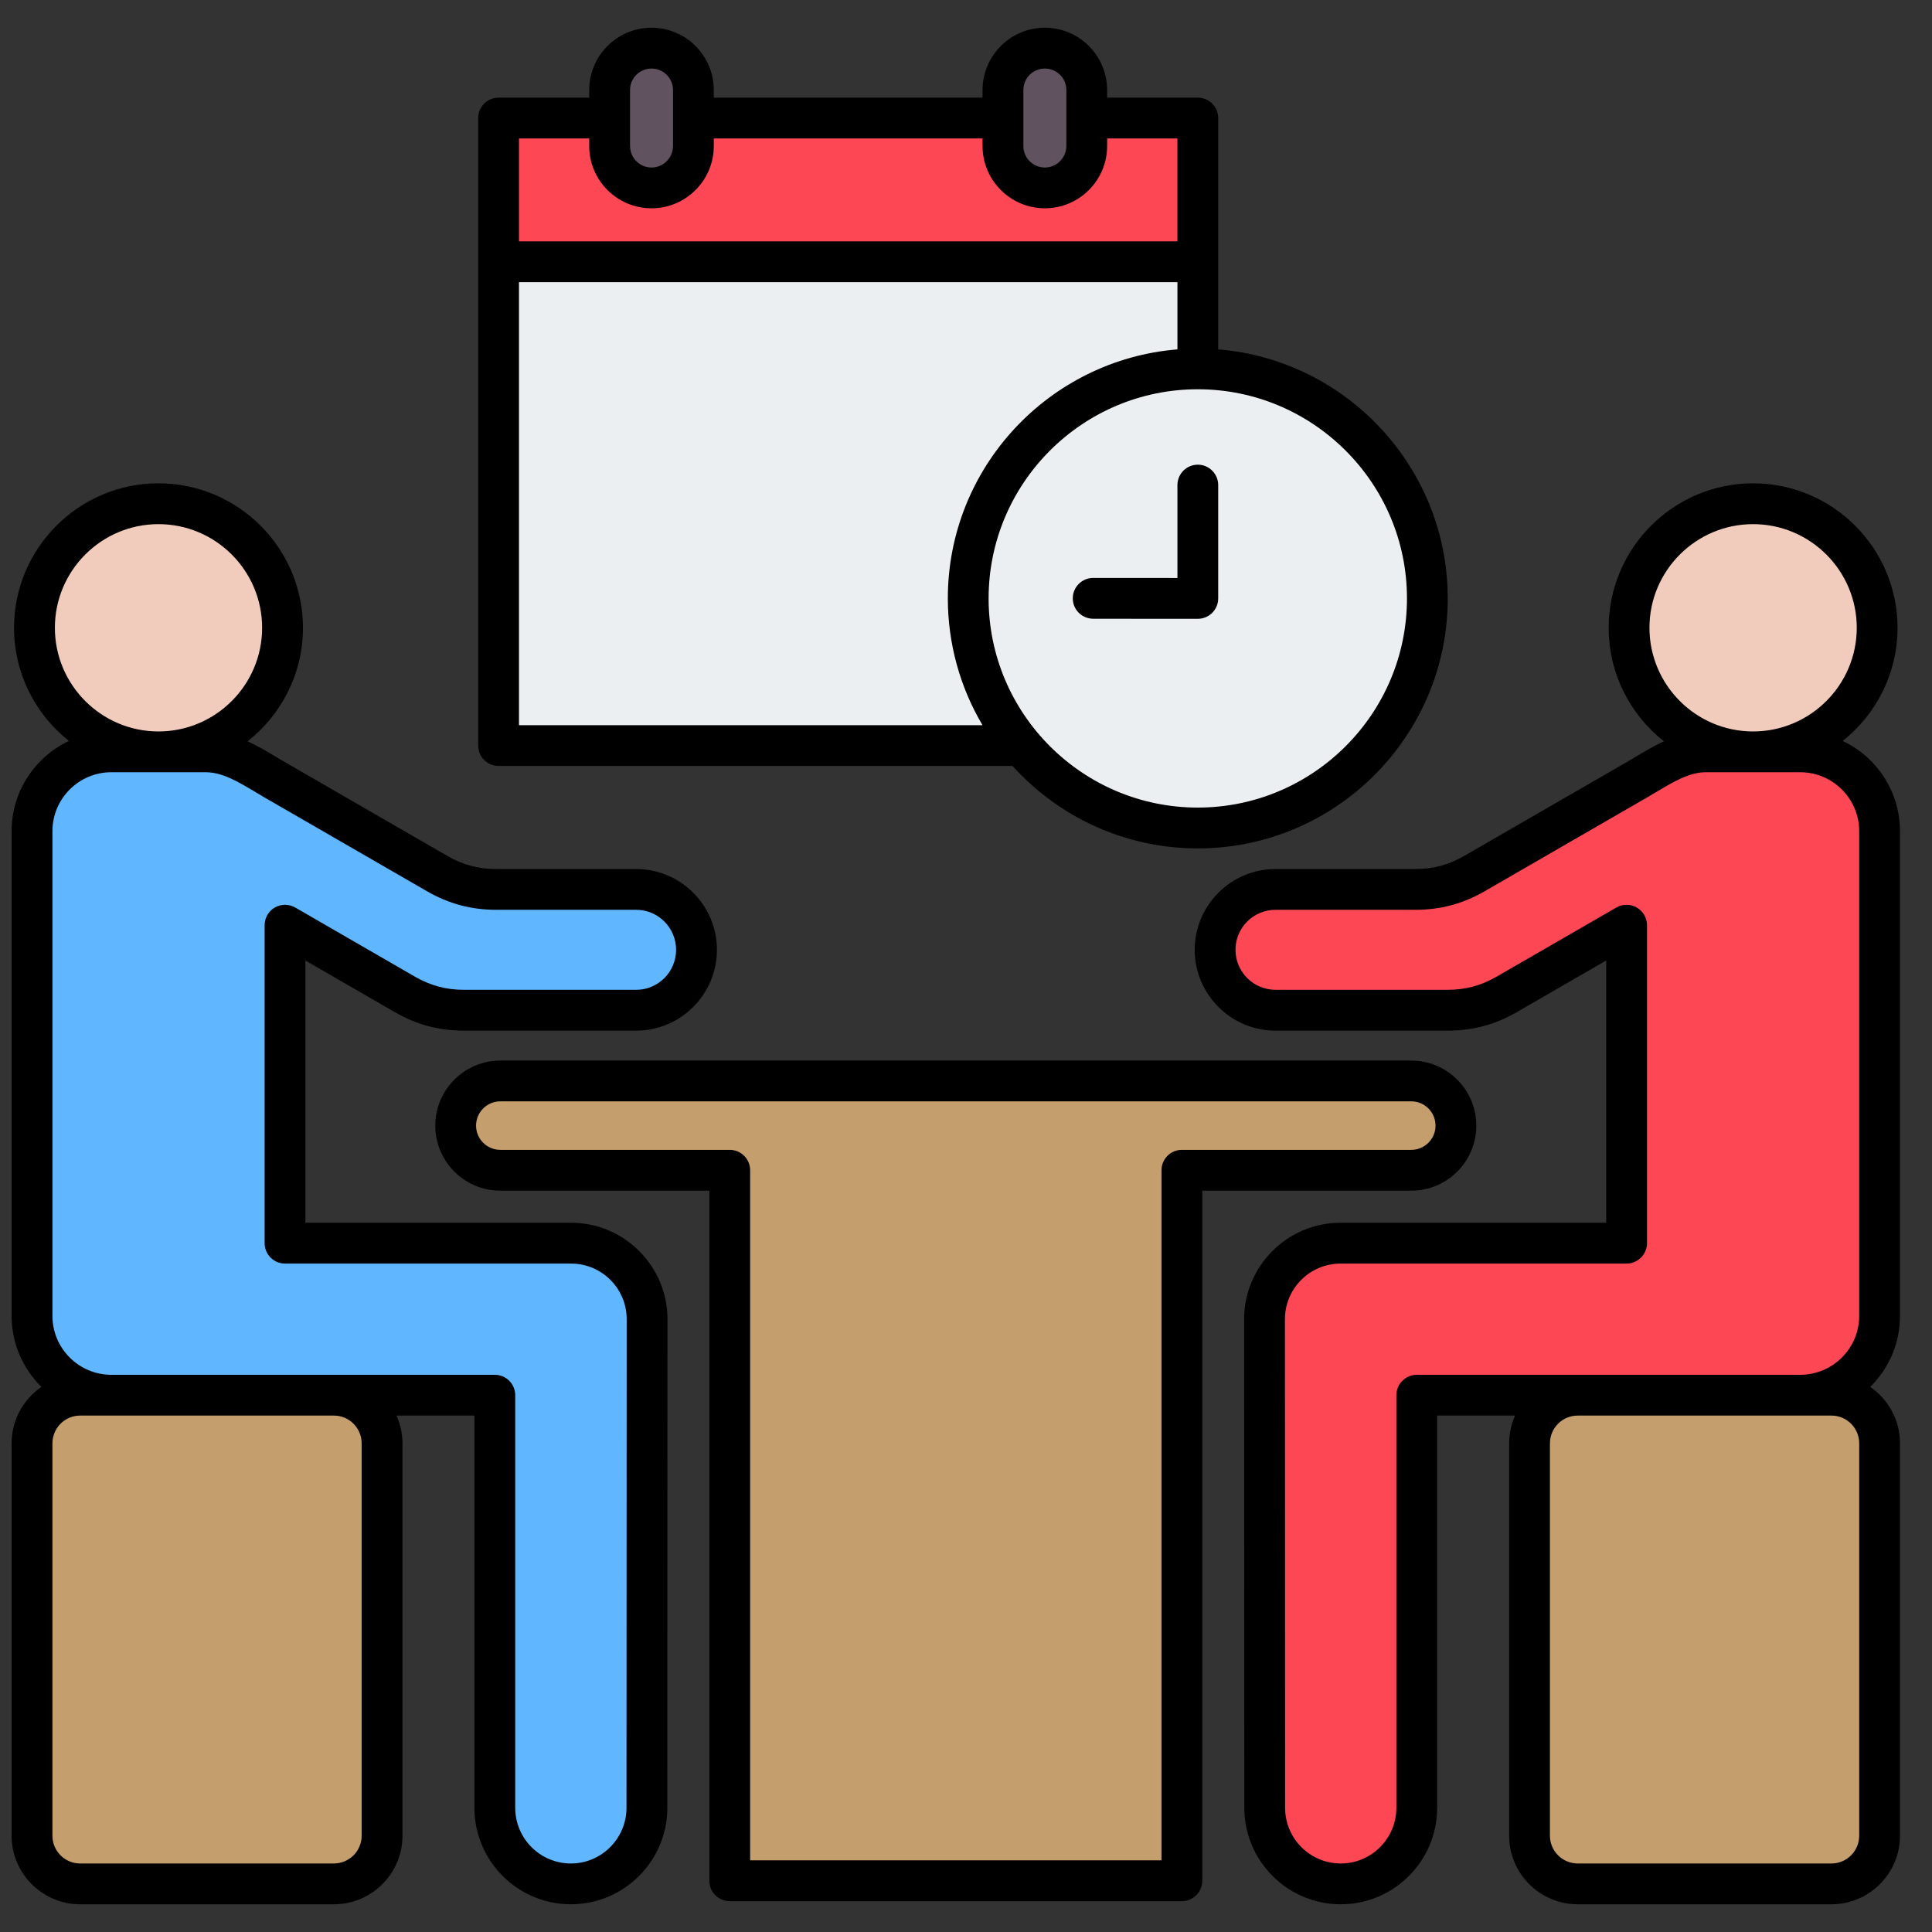 <svg xmlns="http://www.w3.org/2000/svg" width="37" height="37" viewBox="0 0 37 37" fill="none"><rect x="0" y="0" width="37" height="37" fill="#333333" stroke="none"/><path fill-rule="evenodd" clip-rule="evenodd" d="M2.133 14.398H3.938C4.435 14.398 4.841 14.691 5.252 14.928L8.368 16.727C8.731 16.937 9.091 17.033 9.511 17.033H12.182C12.819 17.033 13.339 17.554 13.339 18.19C13.339 18.826 12.819 19.347 12.182 19.347H8.891C8.471 19.347 8.112 19.25 7.748 19.041L5.458 17.718V23.808H10.936C11.737 23.808 12.392 24.463 12.392 25.264C12.392 28.383 12.389 31.503 12.389 34.622C12.389 35.423 11.734 36.078 10.933 36.078C10.132 36.078 9.477 35.423 9.477 34.622V26.72H2.133C1.297 26.72 0.613 26.036 0.613 25.2V15.919C0.613 15.082 1.297 14.398 2.133 14.398Z" fill="#60B7FF"></path><path d="M3.415 14.366C4.709 14.155 5.588 12.934 5.377 11.639C5.166 10.345 3.946 9.466 2.651 9.677C1.356 9.888 0.477 11.108 0.688 12.403C0.899 13.698 2.12 14.577 3.415 14.366Z" fill="#F1CBBC"></path><path fill-rule="evenodd" clip-rule="evenodd" d="M34.476 14.398H32.671C32.174 14.398 31.768 14.691 31.357 14.928L28.241 16.727C27.878 16.937 27.518 17.033 27.098 17.033H24.427C23.791 17.033 23.27 17.554 23.27 18.19C23.27 18.826 23.791 19.347 24.427 19.347H27.718C28.138 19.347 28.497 19.25 28.861 19.041L31.151 17.718V23.808H25.673C24.872 23.808 24.217 24.463 24.217 25.264C24.217 28.383 24.22 31.503 24.22 34.622C24.22 35.423 24.876 36.078 25.677 36.078C26.477 36.078 27.133 35.423 27.133 34.622V26.72H34.476C35.312 26.72 35.996 26.036 35.996 25.2V15.919C35.996 15.082 35.312 14.398 34.476 14.398Z" fill="#FD4755"></path><path d="M35.911 12.403C36.121 11.108 35.241 9.888 33.946 9.678C32.651 9.468 31.431 10.348 31.221 11.643C31.011 12.938 31.891 14.158 33.186 14.368C34.481 14.578 35.701 13.698 35.911 12.403Z" fill="#F1CBBC"></path><path fill-rule="evenodd" clip-rule="evenodd" d="M1.535 26.719H6.395C6.902 26.719 7.317 27.134 7.317 27.641V35.156C7.317 35.663 6.902 36.078 6.395 36.078H1.535C1.028 36.078 0.613 35.663 0.613 35.156V27.641C0.613 27.134 1.028 26.719 1.535 26.719ZM35.075 26.719H30.214C29.707 26.719 29.292 27.134 29.292 27.641V35.156C29.292 35.663 29.707 36.078 30.214 36.078H35.075C35.582 36.078 35.996 35.663 35.996 35.156V27.641C35.996 27.134 35.582 26.719 35.075 26.719ZM13.975 22.411H9.582C9.111 22.411 8.726 22.027 8.726 21.556C8.726 21.086 9.111 20.701 9.582 20.701H27.028C27.498 20.701 27.883 21.086 27.883 21.556C27.883 22.027 27.498 22.411 27.028 22.411H22.634V36.018H13.975V22.411Z" fill="#C49E6C"></path><path fill-rule="evenodd" clip-rule="evenodd" d="M9.548 5.014H22.939V14.279H9.548V5.014Z" fill="#ECEFF1"></path><path fill-rule="evenodd" clip-rule="evenodd" d="M9.548 2.26H22.939V5.013H9.548V2.26Z" fill="#FD4755"></path><path d="M22.939 15.857C25.367 15.857 27.335 13.889 27.335 11.461C27.335 9.033 25.367 7.064 22.939 7.064C20.511 7.064 18.543 9.033 18.543 11.461C18.543 13.889 20.511 15.857 22.939 15.857Z" fill="#ECEFF1"></path><path fill-rule="evenodd" clip-rule="evenodd" d="M12.477 0.922C12.919 0.922 13.28 1.283 13.28 1.724V2.796C13.28 3.237 12.919 3.598 12.477 3.598C12.036 3.598 11.675 3.237 11.675 2.796V1.724C11.675 1.283 12.036 0.922 12.477 0.922ZM20.01 0.922C20.451 0.922 20.812 1.283 20.812 1.724V2.796C20.812 3.237 20.451 3.598 20.01 3.598C19.569 3.598 19.208 3.237 19.208 2.796V1.724C19.208 1.283 19.569 0.922 20.01 0.922Z" fill="#615260"></path><path fill-rule="evenodd" clip-rule="evenodd" d="M22.939 8.899C23.043 8.899 23.142 8.94 23.215 9.014C23.289 9.087 23.33 9.186 23.33 9.29V11.46C23.33 11.564 23.289 11.663 23.215 11.737C23.142 11.81 23.043 11.851 22.939 11.851H22.939L20.935 11.85C20.884 11.849 20.833 11.839 20.785 11.819C20.738 11.8 20.695 11.771 20.659 11.735C20.622 11.698 20.594 11.655 20.574 11.608C20.555 11.56 20.545 11.509 20.545 11.458C20.545 11.354 20.586 11.255 20.66 11.182C20.733 11.109 20.832 11.068 20.935 11.068H20.936L22.549 11.069V9.29C22.549 9.186 22.59 9.087 22.663 9.014C22.736 8.94 22.836 8.899 22.939 8.899ZM9.939 2.651H11.284V2.796C11.284 3.454 11.82 3.989 12.477 3.989C13.135 3.989 13.67 3.454 13.67 2.796V2.651H18.817V2.796C18.817 3.454 19.352 3.989 20.01 3.989C20.668 3.989 21.203 3.454 21.203 2.796V2.651H22.549V4.623H9.939V2.651ZM12.066 1.724V2.796C12.066 3.023 12.25 3.208 12.477 3.208C12.704 3.208 12.889 3.023 12.889 2.796V1.724C12.889 1.497 12.704 1.313 12.477 1.313C12.25 1.313 12.066 1.497 12.066 1.724ZM19.599 1.724V2.796C19.599 2.905 19.642 3.01 19.719 3.087C19.797 3.164 19.901 3.208 20.01 3.208C20.119 3.208 20.224 3.164 20.301 3.087C20.378 3.01 20.421 2.905 20.422 2.796V1.724C20.422 1.615 20.378 1.51 20.301 1.433C20.224 1.356 20.119 1.313 20.01 1.313C19.901 1.313 19.796 1.356 19.719 1.433C19.642 1.51 19.599 1.615 19.599 1.724ZM26.945 11.46C26.945 9.252 25.148 7.455 22.939 7.455C20.73 7.455 18.933 9.252 18.933 11.46C18.933 13.669 20.73 15.466 22.939 15.466C25.148 15.466 26.945 13.669 26.945 11.46ZM9.939 13.888H18.816C18.381 13.153 18.152 12.315 18.152 11.46C18.152 8.953 20.091 6.891 22.549 6.691V5.404H9.939V13.888ZM9.548 14.669H19.391C20.267 15.638 21.534 16.248 22.939 16.248C25.579 16.248 27.726 14.1 27.726 11.46C27.726 8.953 25.787 6.891 23.33 6.691V2.26C23.33 2.157 23.289 2.057 23.215 1.984C23.142 1.911 23.043 1.87 22.939 1.87H21.203V1.724C21.203 1.066 20.668 0.531 20.01 0.531C19.352 0.531 18.817 1.066 18.817 1.724V1.87H13.67V1.724C13.67 1.066 13.135 0.531 12.477 0.531C11.819 0.531 11.284 1.066 11.284 1.724V1.87H9.548C9.445 1.87 9.345 1.911 9.272 1.984C9.199 2.057 9.158 2.157 9.158 2.26V14.279C9.158 14.383 9.199 14.482 9.272 14.555C9.345 14.628 9.445 14.669 9.548 14.669ZM22.634 22.021C22.531 22.021 22.431 22.062 22.358 22.136C22.285 22.209 22.244 22.308 22.244 22.412V35.628H14.366V22.412C14.366 22.308 14.325 22.209 14.252 22.136C14.178 22.062 14.079 22.021 13.975 22.021H9.582C9.325 22.021 9.117 21.813 9.117 21.557C9.117 21.301 9.325 21.092 9.582 21.092H27.028C27.284 21.092 27.492 21.301 27.492 21.557C27.492 21.813 27.284 22.021 27.028 22.021H22.634ZM28.273 21.557C28.273 20.87 27.715 20.311 27.028 20.311H9.582C8.895 20.311 8.336 20.87 8.336 21.557C8.336 22.244 8.895 22.803 9.582 22.803H13.585V36.019C13.585 36.07 13.595 36.121 13.614 36.169C13.634 36.216 13.663 36.259 13.699 36.295C13.735 36.331 13.778 36.36 13.826 36.38C13.873 36.399 13.924 36.41 13.975 36.41H22.634C22.686 36.41 22.736 36.399 22.784 36.38C22.831 36.36 22.874 36.331 22.91 36.295C22.947 36.259 22.975 36.216 22.995 36.169C23.015 36.121 23.025 36.07 23.025 36.019V22.803H27.028C27.715 22.803 28.273 22.244 28.273 21.557ZM35.075 27.11C35.368 27.11 35.606 27.348 35.606 27.642V35.156C35.606 35.449 35.368 35.688 35.075 35.688H30.214C30.073 35.687 29.938 35.631 29.839 35.532C29.739 35.432 29.683 35.297 29.683 35.156V27.642C29.683 27.349 29.921 27.11 30.214 27.11H35.075ZM27.133 26.329C27.029 26.329 26.93 26.37 26.857 26.444C26.783 26.517 26.742 26.616 26.742 26.72V34.622C26.742 35.209 26.264 35.688 25.677 35.688C25.089 35.688 24.611 35.209 24.611 34.622C24.611 33.062 24.61 31.502 24.61 29.942C24.609 28.383 24.608 26.823 24.608 25.263C24.608 24.676 25.086 24.199 25.673 24.199H31.151C31.255 24.199 31.354 24.157 31.427 24.084C31.501 24.011 31.542 23.912 31.542 23.808V17.718C31.542 17.579 31.467 17.45 31.346 17.38C31.287 17.346 31.22 17.328 31.151 17.328C31.083 17.328 31.015 17.346 30.956 17.38L28.666 18.702C28.362 18.877 28.069 18.956 27.718 18.956H24.427C24.005 18.956 23.661 18.613 23.661 18.19C23.661 17.767 24.004 17.424 24.427 17.424H27.099C27.588 17.424 28.013 17.31 28.437 17.066L31.552 15.267C31.613 15.232 31.674 15.195 31.735 15.159C32.053 14.969 32.353 14.789 32.671 14.789H34.477C35.099 14.789 35.606 15.296 35.606 15.919V25.2C35.606 25.823 35.099 26.329 34.477 26.329H27.133V26.329ZM31.589 12.023C31.589 10.928 32.479 10.038 33.574 10.038C34.668 10.038 35.559 10.928 35.559 12.023C35.559 13.117 34.668 14.008 33.574 14.008C32.479 14.008 31.589 13.117 31.589 12.023ZM36.387 25.2V15.919C36.387 15.155 35.938 14.496 35.29 14.19C35.929 13.683 36.34 12.9 36.34 12.023C36.34 10.498 35.099 9.256 33.574 9.256C32.049 9.256 30.808 10.498 30.808 12.023C30.808 12.904 31.223 13.69 31.867 14.197C31.676 14.284 31.5 14.389 31.334 14.488C31.277 14.523 31.219 14.557 31.162 14.59L28.046 16.389C27.742 16.564 27.45 16.643 27.099 16.643H24.427C23.574 16.643 22.88 17.337 22.88 18.19C22.88 19.043 23.574 19.738 24.427 19.738H27.718C28.207 19.738 28.633 19.624 29.056 19.379L30.76 18.395V23.417H25.673C24.655 23.417 23.826 24.246 23.826 25.263C23.826 26.823 23.827 28.383 23.828 29.943C23.829 31.503 23.83 33.063 23.83 34.622C23.83 35.641 24.658 36.469 25.677 36.469C26.695 36.469 27.523 35.641 27.523 34.622V27.11H29.015C28.94 27.278 28.902 27.459 28.902 27.642V35.156C28.902 35.88 29.49 36.469 30.214 36.469H35.075C35.798 36.469 36.387 35.88 36.387 35.156V27.642C36.387 27.193 36.161 26.797 35.816 26.561C36.169 26.214 36.387 25.731 36.387 25.2ZM12 29.942C11.999 31.502 11.998 33.062 11.998 34.622C11.998 35.209 11.52 35.688 10.933 35.688C10.345 35.688 9.867 35.209 9.867 34.622V26.72C9.867 26.616 9.826 26.517 9.753 26.444C9.68 26.37 9.58 26.329 9.477 26.329H2.133C1.51 26.329 1.004 25.823 1.004 25.2V15.919C1.004 15.296 1.51 14.789 2.133 14.789H3.938C4.256 14.789 4.557 14.969 4.875 15.159C4.936 15.195 4.996 15.232 5.057 15.267L8.173 17.066C8.597 17.31 9.022 17.424 9.511 17.424H12.183C12.605 17.424 12.948 17.767 12.948 18.19C12.948 18.613 12.605 18.956 12.183 18.956H8.891C8.54 18.956 8.248 18.877 7.944 18.703L5.654 17.38C5.594 17.346 5.527 17.328 5.458 17.328C5.39 17.328 5.322 17.346 5.263 17.38C5.204 17.414 5.154 17.464 5.12 17.523C5.086 17.582 5.068 17.65 5.068 17.718V23.808C5.068 23.912 5.109 24.011 5.182 24.084C5.255 24.158 5.355 24.199 5.458 24.199H10.936C11.524 24.199 12.002 24.676 12.002 25.264C12.002 26.823 12.001 28.383 12 29.942ZM6.926 27.642C6.926 27.349 6.688 27.11 6.395 27.11H1.535C1.394 27.11 1.259 27.166 1.159 27.266C1.06 27.366 1.004 27.501 1.004 27.642V35.156C1.004 35.449 1.242 35.688 1.535 35.688H6.395C6.536 35.687 6.671 35.631 6.771 35.532C6.87 35.432 6.926 35.297 6.926 35.156V27.642ZM1.051 12.023C1.051 10.928 1.941 10.038 3.035 10.038C4.13 10.038 5.02 10.928 5.02 12.023C5.02 13.117 4.13 14.008 3.035 14.008C1.941 14.008 1.051 13.117 1.051 12.023ZM10.936 23.417C11.954 23.417 12.783 24.246 12.783 25.263C12.783 26.823 12.782 28.383 12.781 29.943C12.78 31.503 12.78 33.063 12.78 34.622C12.78 35.641 11.951 36.469 10.933 36.469C9.915 36.469 9.086 35.641 9.086 34.622V27.11H7.594C7.669 27.277 7.708 27.459 7.708 27.642V35.156C7.708 35.88 7.119 36.469 6.395 36.469H1.535C0.811 36.469 0.222 35.88 0.222 35.156V27.642C0.222 27.193 0.449 26.797 0.793 26.561C0.441 26.214 0.222 25.731 0.222 25.2V15.919C0.222 15.155 0.672 14.496 1.32 14.19C0.68 13.683 0.269 12.9 0.269 12.023C0.269 10.498 1.51 9.256 3.035 9.256C4.561 9.256 5.802 10.498 5.802 12.023C5.802 12.904 5.387 13.69 4.742 14.197C4.933 14.284 5.109 14.389 5.275 14.488C5.333 14.523 5.39 14.557 5.447 14.59L8.563 16.389C8.867 16.564 9.16 16.643 9.511 16.643H12.183C13.036 16.643 13.73 17.337 13.73 18.19C13.73 19.043 13.036 19.738 12.183 19.738H8.891C8.402 19.738 7.977 19.624 7.553 19.379L5.849 18.395V23.417H10.936Z" fill="black"></path></svg>